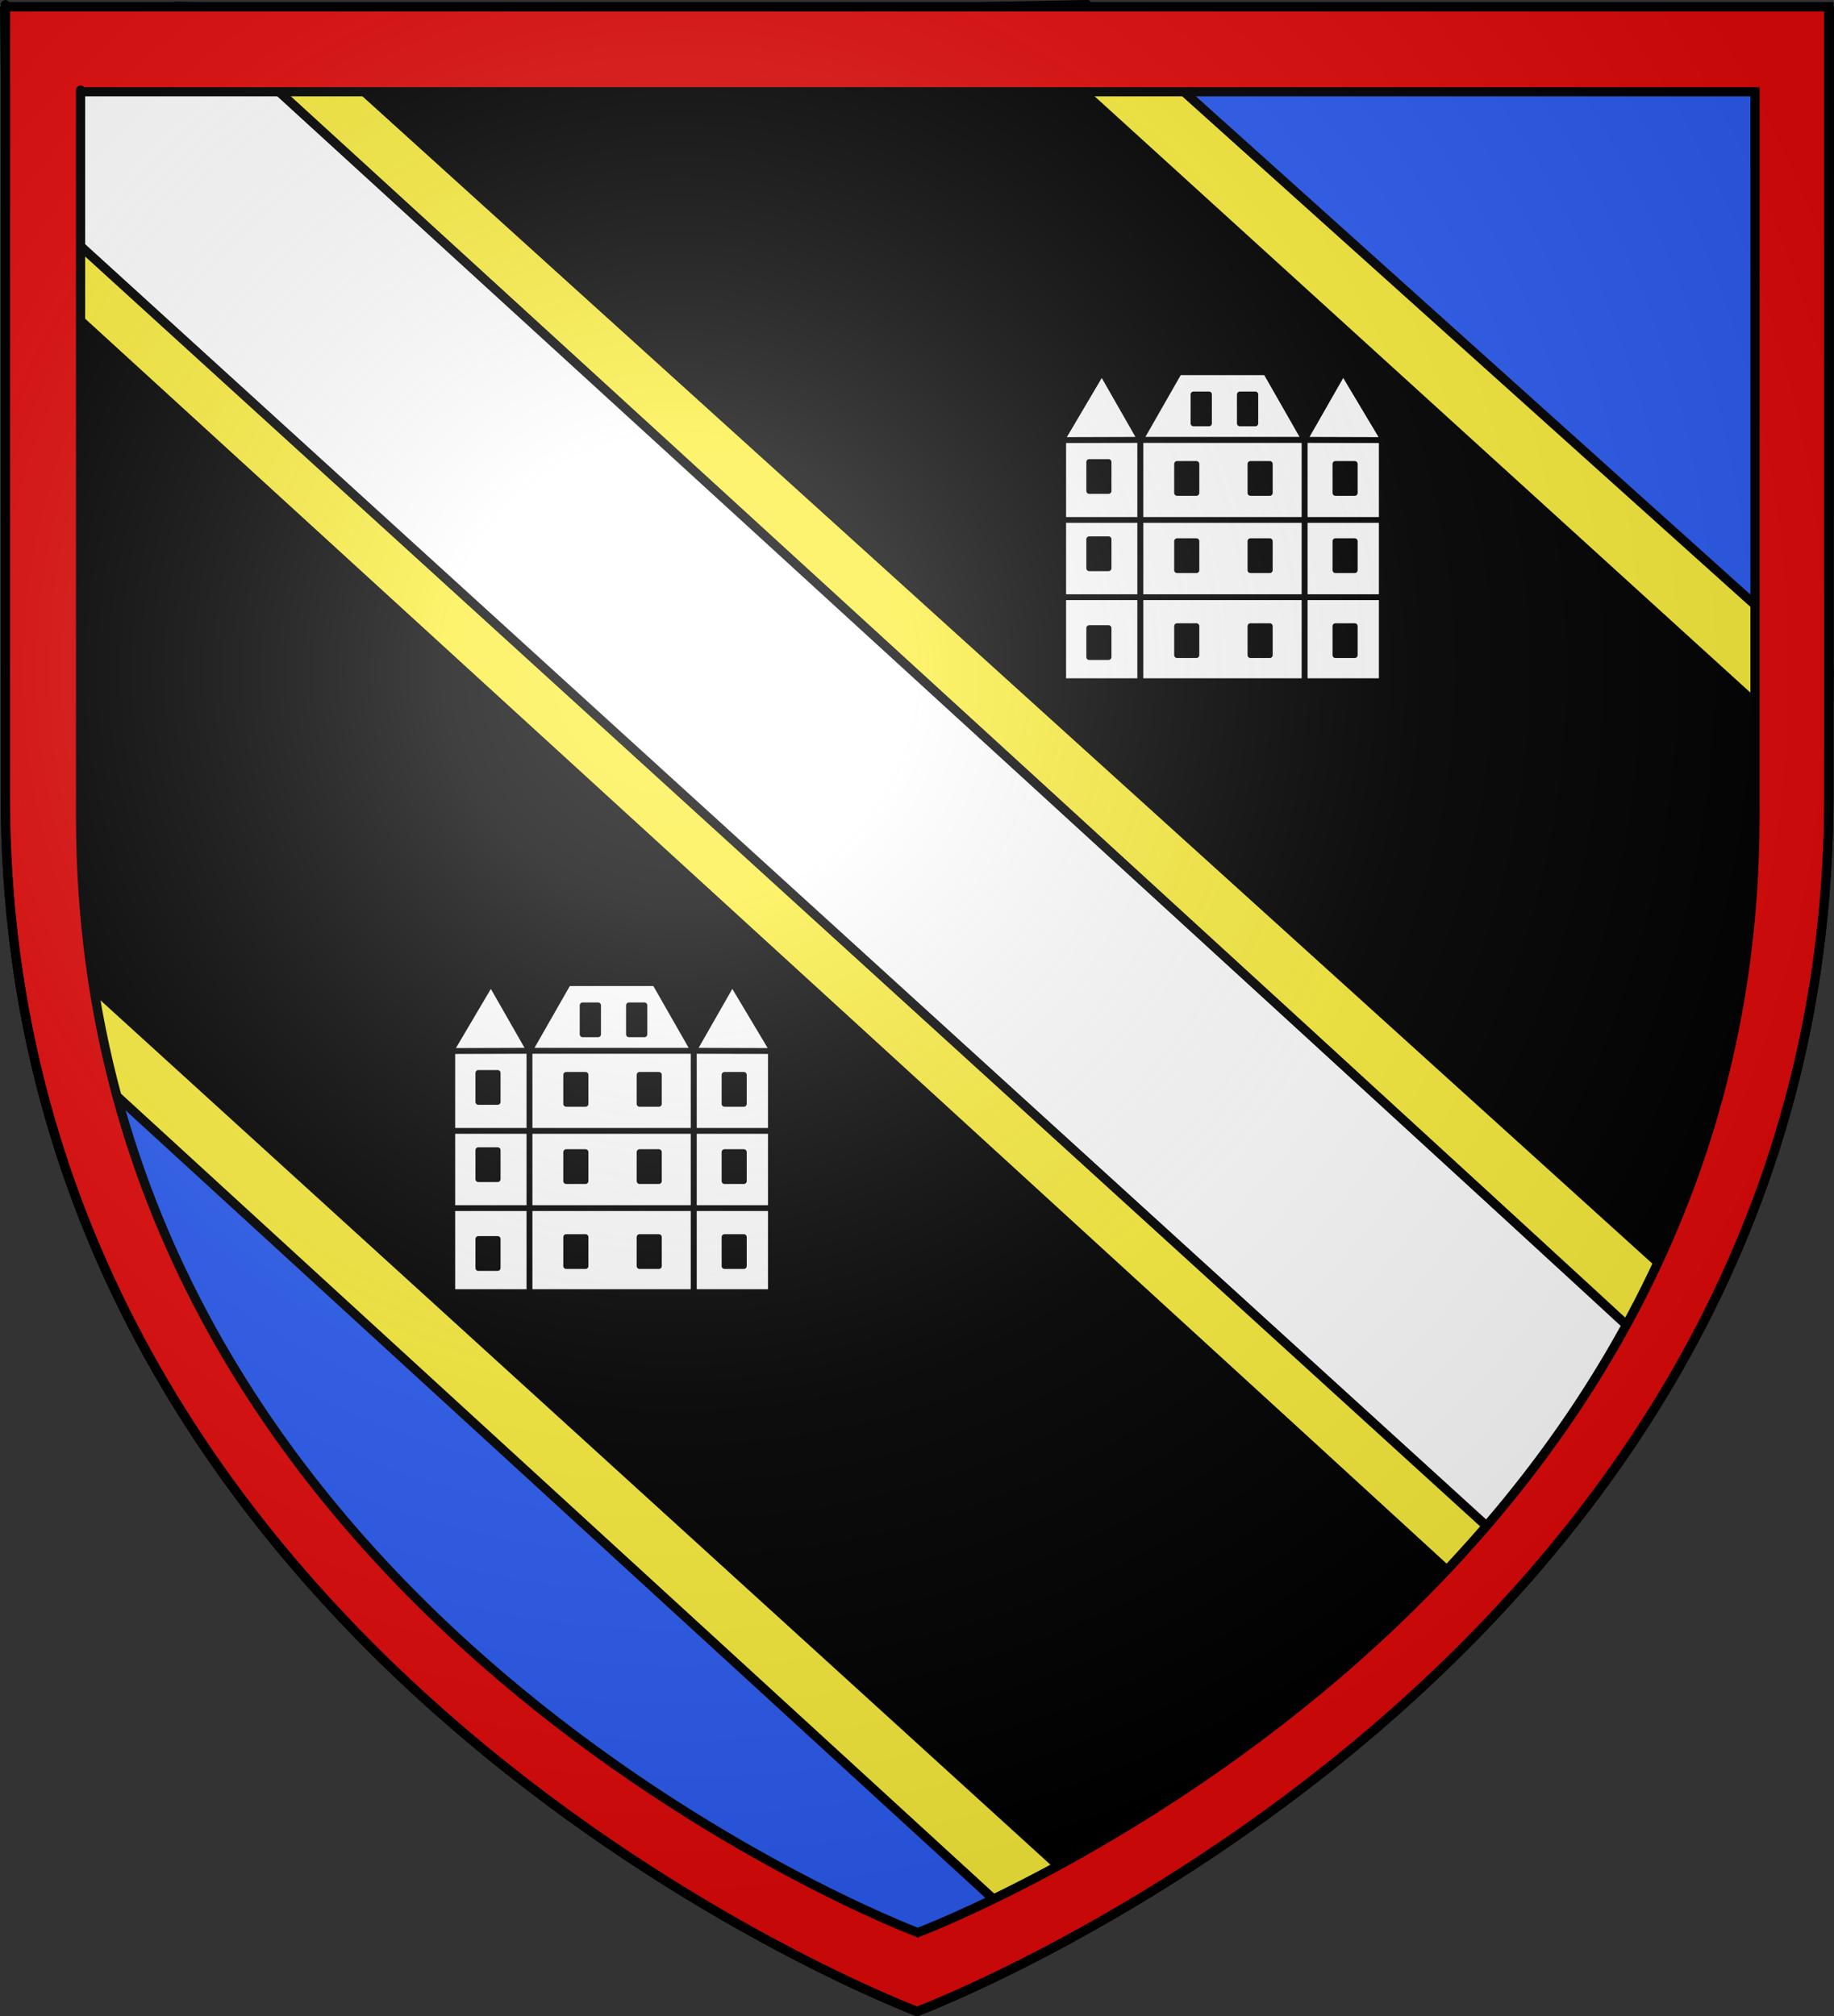 <?xml version="1.0" encoding="UTF-8" standalone="no"?>
<svg
   xmlns:dc="http://purl.org/dc/elements/1.1/"
   xmlns:cc="http://creativecommons.org/ns#"
   xmlns:rdf="http://www.w3.org/1999/02/22-rdf-syntax-ns#"
   xmlns:svg="http://www.w3.org/2000/svg"
   xmlns="http://www.w3.org/2000/svg"
   xmlns:xlink="http://www.w3.org/1999/xlink"
   xmlns:sodipodi="http://sodipodi.sourceforge.net/DTD/sodipodi-0.dtd"
   xmlns:inkscape="http://www.inkscape.org/namespaces/inkscape"
   height="660.007"
   width="600.427"
   version="1.0"
   id="svg2"
   sodipodi:version="0.32"
   inkscape:version="0.46"
   sodipodi:docname="Blason_ville_fr_Couloutre.svg"
   sodipodi:docbase="F:\__EN_COURS"
   inkscape:export-filename="/Users/fabriceantoine/Desktop/blason/Fait/Blason_Mattaincourt.png"
   inkscape:export-xdpi="90"
   inkscape:export-ydpi="90"
   inkscape:output_extension="org.inkscape.output.svg.inkscape">
  <rect width="100%" height="100%" fill="#333333" stroke="none"/>
  <sodipodi:namedview
     inkscape:window-height="715"
     inkscape:window-width="1024"
     inkscape:pageshadow="2"
     inkscape:pageopacity="0.0"
     guidetolerance="10.0"
     gridtolerance="10.0"
     objecttolerance="10.0"
     borderopacity="1.0"
     bordercolor="#666666"
     pagecolor="#ffffff"
     id="base"
     showgrid="false"
     height="660px"
     inkscape:zoom="0.43229938"
     inkscape:cx="312.86571"
     inkscape:cy="474.59534"
     inkscape:window-x="-4"
     inkscape:window-y="-4"
     inkscape:current-layer="layer4"
     showborder="false" />
  <desc
     id="desc4">Flag of Canton of Valais (Wallis)</desc>
  <defs
     id="defs6">
    <inkscape:perspective
       sodipodi:type="inkscape:persp3d"
       inkscape:vp_x="0 : 330 : 1"
       inkscape:vp_y="0 : 1000 : 0"
       inkscape:vp_z="600 : 330 : 1"
       inkscape:persp3d-origin="300 : 220 : 1"
       id="perspective52" />
    <linearGradient
       id="linearGradient2893">
      <stop
         style="stop-color:white;stop-opacity:0.314;"
         offset="0"
         id="stop2895" />
      <stop
         id="stop2897"
         offset="0.19"
         style="stop-color:white;stop-opacity:0.251;" />
      <stop
         style="stop-color:#6b6b6b;stop-opacity:0.125;"
         offset="0.6"
         id="stop2901" />
      <stop
         style="stop-color:black;stop-opacity:0.125;"
         offset="1"
         id="stop2899" />
    </linearGradient>
    <linearGradient
       id="linearGradient2885">
      <stop
         id="stop2887"
         offset="0"
         style="stop-color:white;stop-opacity:1;" />
      <stop
         style="stop-color:white;stop-opacity:1;"
         offset="0.229"
         id="stop2891" />
      <stop
         id="stop2889"
         offset="1"
         style="stop-color:black;stop-opacity:1;" />
    </linearGradient>
    <linearGradient
       id="linearGradient2955">
      <stop
         id="stop2867"
         offset="0"
         style="stop-color:#fd0000;stop-opacity:1;" />
      <stop
         style="stop-color:#e77275;stop-opacity:0.659;"
         offset="0.5"
         id="stop2873" />
      <stop
         style="stop-color:black;stop-opacity:0.323;"
         offset="1"
         id="stop2959" />
    </linearGradient>
    <radialGradient
       inkscape:collect="always"
       xlink:href="#linearGradient2955"
       id="radialGradient2961"
       cx="225.524"
       cy="218.901"
       fx="225.524"
       fy="218.901"
       r="300"
       gradientTransform="matrix(-4.167939e-4,2.183,-1.884,-3.599562e-4,615.597,-289.121)"
       gradientUnits="userSpaceOnUse" />
    <polygon
       id="star"
       transform="scale(53,53)"
       points="0,-1 0.588,0.809 -0.951,-0.309 0.951,-0.309 -0.588,0.809 0,-1 " />
    <clipPath
       id="clip">
      <path
         d="M 0,-200 L 0,600 L 300,600 L 300,-200 L 0,-200 z"
         id="path10" />
    </clipPath>
    <radialGradient
       inkscape:collect="always"
       xlink:href="#linearGradient2955"
       id="radialGradient1911"
       gradientUnits="userSpaceOnUse"
       gradientTransform="matrix(-4.167939e-4,2.183,-1.884,-3.599562e-4,615.597,-289.121)"
       cx="225.524"
       cy="218.901"
       fx="225.524"
       fy="218.901"
       r="300" />
    <radialGradient
       inkscape:collect="always"
       xlink:href="#linearGradient2955"
       id="radialGradient2865"
       gradientUnits="userSpaceOnUse"
       gradientTransform="matrix(0,1.749,-1.593,-1.049767e-7,551.788,-191.29)"
       cx="225.524"
       cy="218.901"
       fx="225.524"
       fy="218.901"
       r="300" />
    <radialGradient
       inkscape:collect="always"
       xlink:href="#linearGradient2955"
       id="radialGradient2871"
       gradientUnits="userSpaceOnUse"
       gradientTransform="matrix(0,1.386,-1.323,-5.741131e-8,-158.082,-109.541)"
       cx="225.524"
       cy="218.901"
       fx="225.524"
       fy="218.901"
       r="300" />
    <radialGradient
       inkscape:collect="always"
       xlink:href="#linearGradient2893"
       id="radialGradient3163"
       gradientUnits="userSpaceOnUse"
       gradientTransform="matrix(1.353,0,0,1.349,-77.629,-85.747)"
       cx="221.445"
       cy="226.331"
       fx="221.445"
       fy="226.331"
       r="300" />
    <marker
       inkscape:r_cy="true"
       inkscape:r_cx="true"
       style="overflow:visible"
       id="Arrow1Lstart"
       refX="0"
       refY="0"
       orient="auto"
       inkscape:stockid="Arrow1Lstart">
      <path
         inkscape:r_cy="true"
         inkscape:r_cx="true"
         transform="scale(0.8,0.8)"
         style="fill-rule:evenodd;stroke:#000000;stroke-width:1pt;marker-start:none"
         d="M 0,0 L 5,-5 L -12.5,0 L 5,5 L 0,0 z"
         id="path12217" />
    </marker>
    <marker
       inkscape:r_cy="true"
       inkscape:r_cx="true"
       style="overflow:visible"
       id="Arrow2Send"
       refX="0"
       refY="0"
       orient="auto"
       inkscape:stockid="Arrow2Send">
      <path
         inkscape:r_cy="true"
         inkscape:r_cx="true"
         transform="matrix(-0.3,0,0,-0.3,1.5,0)"
         d="M 8.719,4.034 L -2.207,0.016 L 8.719,-4.002 C 6.973,-1.63 6.983,1.616 8.719,4.034 z"
         style="font-size:12px;fill-rule:evenodd;stroke-width:0.625;stroke-linejoin:round"
         id="path12184" />
    </marker>
    <marker
       inkscape:r_cy="true"
       inkscape:r_cx="true"
       style="overflow:visible"
       id="Dot_l"
       refX="0"
       refY="0"
       orient="auto"
       inkscape:stockid="Dot_l">
      <path
         inkscape:r_cy="true"
         inkscape:r_cx="true"
         transform="matrix(0.8,0,0,0.8,5.7,0.8)"
         style="fill-rule:evenodd;stroke:#000000;stroke-width:1pt;marker-start:none;marker-end:none"
         d="M -2.5,-1 C -2.5,1.76 -4.74,4 -7.5,4 C -10.26,4 -12.5,1.76 -12.5,-1 C -12.5,-3.76 -10.26,-6 -7.5,-6 C -4.74,-6 -2.5,-3.76 -2.5,-1 z"
         id="path12152" />
    </marker>
    <inkscape:perspective
       id="perspective60"
       inkscape:persp3d-origin="72.5 : 76.666667 : 1"
       inkscape:vp_z="145 : 115 : 1"
       inkscape:vp_y="0 : 1000 : 0"
       inkscape:vp_x="0 : 115 : 1"
       sodipodi:type="inkscape:persp3d" />
  </defs>
  <g
     inkscape:groupmode="layer"
     id="layer3"
     inkscape:label="Fond écu"
     style="display:inline"
     sodipodi:insensitive="true"
     transform="translate(0.239,6.4222e-3)">
    <path
       id="path2855"
       style="fill:#000000;fill-opacity:1;fill-rule:evenodd;stroke:none;stroke-width:1px;stroke-linecap:butt;stroke-linejoin:miter;stroke-opacity:1"
       d="M 300,658.5 C 300,658.5 598.5,546.18 598.5,260.728 C 598.5,-24.723 598.5,2.176 598.5,2.176 L 1.5,2.176 L 1.5,260.728 C 1.5,546.18 300,658.5 300,658.5 z"
       sodipodi:nodetypes="cccccc" />
    <path
       style="opacity:1;fill:#2b5df2;fill-opacity:1;fill-rule:evenodd;stroke:#000000;stroke-width:3;stroke-linecap:butt;stroke-linejoin:miter;stroke-miterlimit:4;stroke-dasharray:none;stroke-opacity:1;display:inline"
       d="M 348.421,635.532 C 319.45,651.181 300,658.5 300,658.5 C 300,658.5 45.392,562.696 6.466,323.182 L 348.421,635.532 z"
       id="path2448" />
    <path
       style="opacity:1;fill:#2b5df2;fill-opacity:1;fill-rule:evenodd;stroke:#000000;stroke-width:3;stroke-linecap:round;stroke-linejoin:round;marker:none;marker-start:none;marker-mid:none;marker-end:none;stroke-miterlimit:4;stroke-dasharray:none;stroke-dashoffset:0;stroke-opacity:1;visibility:visible;display:inline;overflow:visible;enable-background:accumulate"
       d="M 347.849,2.18 L 598.544,229.309 L 598.688,2.614 L 347.849,2.18 z"
       id="path2461" />
    <g
       style="display:inline"
       id="g2876">
      <path
         sodipodi:nodetypes="cccccc"
         id="rect1958"
         d="M 70.682,1.946 L 552.441,444.476 C 539.232,464.662 525.04,488.249 496.934,521.693 L 0.637,65.877 L 0.011,2.442 L 70.682,1.946 z"
         style="fill:#ffffff;fill-opacity:1;fill-rule:nonzero;stroke:#000000;stroke-width:0.5;stroke-miterlimit:4;stroke-dasharray:none;stroke-opacity:1" />
      <path
         style="fill:#fcef3c;fill-opacity:1;fill-rule:nonzero;stroke:#000000;stroke-width:3;stroke-miterlimit:4;stroke-dasharray:none;stroke-opacity:1"
         d="M 363.596,626.563 C 354.347,632.07 356.391,631.154 343.024,638.209 L 8.389,331.703 C 6.143,320.931 4.654,309.838 3.672,299.066 L 363.596,626.563 z"
         id="path2438"
         sodipodi:nodetypes="ccccc" />
      <path
         sodipodi:nodetypes="ccccc"
         id="path2851"
         d="M 355.611,1.494 L 598.528,219.755 C 598.226,244.299 598.163,227.481 598.114,251.771 L 323.562,2.12 L 355.611,1.494 z"
         style="fill:#fcef3c;fill-opacity:1;fill-rule:nonzero;stroke:#000000;stroke-width:3;stroke-miterlimit:4;stroke-dasharray:none;stroke-opacity:1" />
    </g>
    <g
       style="display:inline"
       id="g2868"
       transform="translate(1.182,0.364)">
      <path
         id="path2860"
         d="M 59.391,1.752 C 542.334,442.985 547.005,448.167 547.005,448.167 L 557.494,427.541 L 87.572,2.294 L 59.391,1.752 z"
         style="fill:#fcef3c;fill-rule:evenodd;stroke:#000000;stroke-width:3;stroke-linecap:butt;stroke-linejoin:miter;stroke-miterlimit:4;stroke-dasharray:none;stroke-opacity:1"
         sodipodi:nodetypes="ccccc" />
      <path
         id="path2862"
         d="M 0.646,68.118 C 494.967,519.911 494.967,519.911 494.967,519.911 L 494.967,519.911"
         style="fill:none;fill-rule:evenodd;stroke:#000000;stroke-width:3;stroke-linecap:butt;stroke-linejoin:miter;stroke-miterlimit:4;stroke-dasharray:none;stroke-opacity:1" />
      <path
         sodipodi:nodetypes="ccccc"
         style="fill:#fcef3c;fill-rule:evenodd;stroke:#000000;stroke-width:3;stroke-linecap:butt;stroke-linejoin:miter;stroke-miterlimit:4;stroke-dasharray:none;stroke-opacity:1"
         d="M 0.427,82.209 C 483.37,523.443 487.677,527.806 487.677,527.806 L 500.761,513.327 L 0.416,57.884 L 0.427,82.209 z"
         id="path2440" />
    </g>
  </g>
  <g
     inkscape:groupmode="layer"
     id="layer4"
     inkscape:label="Meubles"
     style="display:inline"
     transform="translate(0.239,6.4222e-3)"
     sodipodi:insensitive="true">
    <g
       id="g2955"
       transform="matrix(0.93,0,0,0.93,356.57,303.986)">
      <g
         transform="translate(-931.068,-318.576)"
         id="g2930">
        <g
           id="g2906">
          <path
             sodipodi:nodetypes="ccccc"
             id="path3250"
             d="M 706.618,446.549 L 733.808,446.549 L 733.808,361.58 L 706.618,361.58 L 706.618,446.549 z"
             style="fill:#ffffff;fill-opacity:1;fill-rule:evenodd;stroke:#000000;stroke-width:2.039;stroke-linecap:butt;stroke-linejoin:miter;marker:none;marker-start:none;marker-mid:none;marker-end:none;stroke-miterlimit:4;stroke-dasharray:none;stroke-dashoffset:0;stroke-opacity:1;visibility:visible;display:inline;overflow:visible;enable-background:accumulate" />
          <path
             sodipodi:nodetypes="cccc"
             id="path3256"
             d="M 706.11,361.665 L 720.213,337.789 L 733.808,361.58 L 706.11,361.665 z"
             style="fill:#ffffff;fill-opacity:1;fill-rule:evenodd;stroke:#000000;stroke-width:2.039;stroke-linecap:round;stroke-linejoin:round;marker:none;marker-start:none;marker-mid:none;marker-end:none;stroke-miterlimit:4;stroke-dasharray:none;stroke-dashoffset:0;stroke-opacity:1;visibility:visible;display:inline;overflow:visible;enable-background:accumulate" />
          <path
             id="path3276"
             d="M 715.794,369.397 L 722.592,369.397 L 722.592,379.593 L 715.794,379.593 L 715.794,369.397 z"
             style="fill:#000000;fill-opacity:1;fill-rule:evenodd;stroke:#000000;stroke-width:2.039;stroke-linecap:round;stroke-linejoin:round;marker:none;marker-start:none;marker-mid:none;marker-end:none;stroke-miterlimit:4;stroke-dasharray:none;stroke-dashoffset:0;stroke-opacity:1;visibility:visible;display:inline;overflow:visible;enable-background:accumulate" />
          <path
             id="path3280"
             d="M 715.794,427.856 L 722.592,427.856 L 722.592,438.052 L 715.794,438.052 L 715.794,427.856 z"
             style="fill:#000000;fill-opacity:1;fill-rule:evenodd;stroke:#000000;stroke-width:2.039;stroke-linecap:round;stroke-linejoin:round;marker:none;marker-start:none;marker-mid:none;marker-end:none;stroke-miterlimit:4;stroke-dasharray:none;stroke-dashoffset:0;stroke-opacity:1;visibility:visible;display:inline;overflow:visible;enable-background:accumulate" />
          <path
             sodipodi:nodetypes="ccccc"
             style="fill:#ffffff;fill-opacity:1;fill-rule:evenodd;stroke:#000000;stroke-width:2.039;stroke-linecap:butt;stroke-linejoin:miter;marker:none;marker-start:none;marker-mid:none;marker-end:none;stroke-miterlimit:4;stroke-dasharray:none;stroke-dashoffset:0;stroke-opacity:1;visibility:visible;display:inline;overflow:visible;enable-background:accumulate"
             d="M 791.586,446.549 L 818.776,446.549 L 818.776,361.58 L 791.586,361.58 L 791.586,446.549 z"
             id="path3254" />
          <path
             sodipodi:nodetypes="cccc"
             id="path3258"
             d="M 791.586,361.58 L 805.181,337.789 L 819.453,361.665 L 791.586,361.58 z"
             style="fill:#ffffff;fill-opacity:1;fill-rule:evenodd;stroke:#000000;stroke-width:2.039;stroke-linecap:round;stroke-linejoin:round;marker:none;marker-start:none;marker-mid:none;marker-end:none;stroke-miterlimit:4;stroke-dasharray:none;stroke-dashoffset:0;stroke-opacity:1;visibility:visible;display:inline;overflow:visible;enable-background:accumulate" />
          <path
             style="fill:#000000;fill-opacity:1;fill-rule:evenodd;stroke:#000000;stroke-width:2.039;stroke-linecap:round;stroke-linejoin:round;marker:none;marker-start:none;marker-mid:none;marker-end:none;stroke-miterlimit:4;stroke-dasharray:none;stroke-dashoffset:0;stroke-opacity:1;visibility:visible;display:inline;overflow:visible;enable-background:accumulate"
             d="M 802.458,427.176 L 809.255,427.176 L 809.255,437.372 L 802.458,437.372 L 802.458,427.176 z"
             id="path3282" />
          <path
             style="fill:#000000;fill-opacity:1;fill-rule:evenodd;stroke:#000000;stroke-width:2.039;stroke-linecap:round;stroke-linejoin:round;marker:none;marker-start:none;marker-mid:none;marker-end:none;stroke-miterlimit:4;stroke-dasharray:none;stroke-dashoffset:0;stroke-opacity:1;visibility:visible;display:inline;overflow:visible;enable-background:accumulate"
             d="M 802.458,370.077 L 809.255,370.077 L 809.255,380.273 L 802.458,380.273 L 802.458,370.077 z"
             id="path3286" />
          <path
             sodipodi:nodetypes="ccccc"
             id="path3252"
             d="M 733.808,361.58 L 791.586,361.58 L 791.586,446.549 L 733.808,446.549 L 733.808,361.58 z"
             style="fill:#ffffff;fill-opacity:1;fill-rule:evenodd;stroke:#000000;stroke-width:2.039;stroke-linecap:butt;stroke-linejoin:miter;marker:none;marker-start:none;marker-mid:none;marker-end:none;stroke-miterlimit:4;stroke-dasharray:none;stroke-dashoffset:0;stroke-opacity:1;visibility:visible;display:inline;overflow:visible;enable-background:accumulate" />
          <path
             id="path3260"
             d="M 733.808,361.58 L 791.586,361.58 L 777.991,337.789 L 747.403,337.789 L 733.808,361.58 z"
             style="fill:#ffffff;fill-opacity:1;fill-rule:evenodd;stroke:#000000;stroke-width:2.039;stroke-linecap:round;stroke-linejoin:round;marker:none;marker-start:none;marker-mid:none;marker-end:none;stroke-miterlimit:4;stroke-dasharray:none;stroke-dashoffset:0;stroke-opacity:1;visibility:visible;display:inline;overflow:visible;enable-background:accumulate" />
          <path
             sodipodi:nodetypes="ccccc"
             id="path3266"
             d="M 752.501,345.606 L 757.939,345.606 L 757.939,355.802 L 752.501,355.802 L 752.501,345.606 z"
             style="fill:#000000;fill-opacity:1;fill-rule:evenodd;stroke:#000000;stroke-width:2.039;stroke-linecap:round;stroke-linejoin:round;marker:none;marker-start:none;marker-mid:none;marker-end:none;stroke-miterlimit:4;stroke-dasharray:none;stroke-dashoffset:0;stroke-opacity:1;visibility:visible;display:inline;overflow:visible;enable-background:accumulate" />
          <path
             sodipodi:nodetypes="ccccc"
             id="path3268"
             d="M 774.253,345.606 L 774.253,355.802 L 768.815,355.802 L 768.815,345.606 L 774.253,345.606 z"
             style="fill:#000000;fill-opacity:1;fill-rule:evenodd;stroke:#000000;stroke-width:2.039;stroke-linecap:round;stroke-linejoin:round;marker:none;marker-start:none;marker-mid:none;marker-end:none;stroke-miterlimit:4;stroke-dasharray:none;stroke-dashoffset:0;stroke-opacity:1;visibility:visible;display:inline;overflow:visible;enable-background:accumulate" />
          <path
             id="path3288"
             d="M 746.719,370.077 L 753.516,370.077 L 753.516,380.273 L 746.719,380.273 L 746.719,370.077 z"
             style="fill:#000000;fill-opacity:1;fill-rule:evenodd;stroke:#000000;stroke-width:2.039;stroke-linecap:round;stroke-linejoin:round;marker:none;marker-start:none;marker-mid:none;marker-end:none;stroke-miterlimit:4;stroke-dasharray:none;stroke-dashoffset:0;stroke-opacity:1;visibility:visible;display:inline;overflow:visible;enable-background:accumulate" />
          <path
             style="fill:#000000;fill-opacity:1;fill-rule:evenodd;stroke:#000000;stroke-width:2.039;stroke-linecap:round;stroke-linejoin:round;marker:none;marker-start:none;marker-mid:none;marker-end:none;stroke-miterlimit:4;stroke-dasharray:none;stroke-dashoffset:0;stroke-opacity:1;visibility:visible;display:inline;overflow:visible;enable-background:accumulate"
             d="M 772.549,370.077 L 779.346,370.077 L 779.346,380.273 L 772.549,380.273 L 772.549,370.077 z"
             id="path3290" />
          <path
             id="path3302"
             d="M 746.719,427.176 L 753.516,427.176 L 753.516,437.372 L 746.719,437.372 L 746.719,427.176 z"
             style="fill:#000000;fill-opacity:1;fill-rule:evenodd;stroke:#000000;stroke-width:2.039;stroke-linecap:round;stroke-linejoin:round;marker:none;marker-start:none;marker-mid:none;marker-end:none;stroke-miterlimit:4;stroke-dasharray:none;stroke-dashoffset:0;stroke-opacity:1;visibility:visible;display:inline;overflow:visible;enable-background:accumulate" />
          <path
             style="fill:#000000;fill-opacity:1;fill-rule:evenodd;stroke:#000000;stroke-width:2.039;stroke-linecap:round;stroke-linejoin:round;marker:none;marker-start:none;marker-mid:none;marker-end:none;stroke-miterlimit:4;stroke-dasharray:none;stroke-dashoffset:0;stroke-opacity:1;visibility:visible;display:inline;overflow:visible;enable-background:accumulate"
             d="M 772.549,427.176 L 779.346,427.176 L 779.346,437.372 L 772.549,437.372 L 772.549,427.176 z"
             id="path3304" />
          <path
             id="path3272"
             d="M 706.958,389.79 L 819.116,389.79"
             style="fill:none;fill-opacity:1;fill-rule:evenodd;stroke:#000000;stroke-width:2.039;stroke-linecap:round;stroke-linejoin:round;marker:none;marker-start:none;marker-mid:none;marker-end:none;stroke-miterlimit:4;stroke-dasharray:none;stroke-dashoffset:0;stroke-opacity:1;visibility:visible;display:inline;overflow:visible;enable-background:accumulate" />
          <path
             id="path3274"
             d="M 706.958,416.98 L 819.116,416.98"
             style="fill:none;fill-opacity:1;fill-rule:evenodd;stroke:#000000;stroke-width:2.039;stroke-linecap:round;stroke-linejoin:round;marker:none;marker-start:none;marker-mid:none;marker-end:none;stroke-miterlimit:4;stroke-dasharray:none;stroke-dashoffset:0;stroke-opacity:1;visibility:visible;display:inline;overflow:visible;enable-background:accumulate" />
          <path
             style="fill:#000000;fill-opacity:1;fill-rule:evenodd;stroke:#000000;stroke-width:2.039;stroke-linecap:round;stroke-linejoin:round;marker:none;marker-start:none;marker-mid:none;marker-end:none;stroke-miterlimit:4;stroke-dasharray:none;stroke-dashoffset:0;stroke-opacity:1;visibility:visible;display:inline;overflow:visible;enable-background:accumulate"
             d="M 715.794,396.587 L 722.592,396.587 L 722.592,406.783 L 715.794,406.783 L 715.794,396.587 z"
             id="path3278" />
          <path
             id="path3284"
             d="M 802.458,397.267 L 809.255,397.267 L 809.255,407.463 L 802.458,407.463 L 802.458,397.267 z"
             style="fill:#000000;fill-opacity:1;fill-rule:evenodd;stroke:#000000;stroke-width:2.039;stroke-linecap:round;stroke-linejoin:round;marker:none;marker-start:none;marker-mid:none;marker-end:none;stroke-miterlimit:4;stroke-dasharray:none;stroke-dashoffset:0;stroke-opacity:1;visibility:visible;display:inline;overflow:visible;enable-background:accumulate" />
          <path
             style="fill:#000000;fill-opacity:1;fill-rule:evenodd;stroke:#000000;stroke-width:2.039;stroke-linecap:round;stroke-linejoin:round;marker:none;marker-start:none;marker-mid:none;marker-end:none;stroke-miterlimit:4;stroke-dasharray:none;stroke-dashoffset:0;stroke-opacity:1;visibility:visible;display:inline;overflow:visible;enable-background:accumulate"
             d="M 746.719,397.267 L 753.516,397.267 L 753.516,407.463 L 746.719,407.463 L 746.719,397.267 z"
             id="path3298" />
          <path
             id="path3300"
             d="M 772.549,397.267 L 779.346,397.267 L 779.346,407.463 L 772.549,407.463 L 772.549,397.267 z"
             style="fill:#000000;fill-opacity:1;fill-rule:evenodd;stroke:#000000;stroke-width:2.039;stroke-linecap:round;stroke-linejoin:round;marker:none;marker-start:none;marker-mid:none;marker-end:none;stroke-miterlimit:4;stroke-dasharray:none;stroke-dashoffset:0;stroke-opacity:1;visibility:visible;display:inline;overflow:visible;enable-background:accumulate" />
        </g>
      </g>
    </g>
    <g
       transform="matrix(0.93,0,0,0.93,556.57,103.986)"
       id="g2981">
      <g
         id="g2983"
         transform="translate(-931.068,-318.576)">
        <g
           id="g2985">
          <path
             style="fill:#ffffff;fill-opacity:1;fill-rule:evenodd;stroke:#000000;stroke-width:2.039;stroke-linecap:butt;stroke-linejoin:miter;marker:none;marker-start:none;marker-mid:none;marker-end:none;stroke-miterlimit:4;stroke-dasharray:none;stroke-dashoffset:0;stroke-opacity:1;visibility:visible;display:inline;overflow:visible;enable-background:accumulate"
             d="M 706.618,446.549 L 733.808,446.549 L 733.808,361.58 L 706.618,361.58 L 706.618,446.549 z"
             id="path2987"
             sodipodi:nodetypes="ccccc" />
          <path
             style="fill:#ffffff;fill-opacity:1;fill-rule:evenodd;stroke:#000000;stroke-width:2.039;stroke-linecap:round;stroke-linejoin:round;marker:none;marker-start:none;marker-mid:none;marker-end:none;stroke-miterlimit:4;stroke-dasharray:none;stroke-dashoffset:0;stroke-opacity:1;visibility:visible;display:inline;overflow:visible;enable-background:accumulate"
             d="M 706.11,361.665 L 720.213,337.789 L 733.808,361.58 L 706.11,361.665 z"
             id="path2989"
             sodipodi:nodetypes="cccc" />
          <path
             style="fill:#000000;fill-opacity:1;fill-rule:evenodd;stroke:#000000;stroke-width:2.039;stroke-linecap:round;stroke-linejoin:round;marker:none;marker-start:none;marker-mid:none;marker-end:none;stroke-miterlimit:4;stroke-dasharray:none;stroke-dashoffset:0;stroke-opacity:1;visibility:visible;display:inline;overflow:visible;enable-background:accumulate"
             d="M 715.794,369.397 L 722.592,369.397 L 722.592,379.593 L 715.794,379.593 L 715.794,369.397 z"
             id="path2991" />
          <path
             style="fill:#000000;fill-opacity:1;fill-rule:evenodd;stroke:#000000;stroke-width:2.039;stroke-linecap:round;stroke-linejoin:round;marker:none;marker-start:none;marker-mid:none;marker-end:none;stroke-miterlimit:4;stroke-dasharray:none;stroke-dashoffset:0;stroke-opacity:1;visibility:visible;display:inline;overflow:visible;enable-background:accumulate"
             d="M 715.794,427.856 L 722.592,427.856 L 722.592,438.052 L 715.794,438.052 L 715.794,427.856 z"
             id="path2993" />
          <path
             id="path2995"
             d="M 791.586,446.549 L 818.776,446.549 L 818.776,361.58 L 791.586,361.58 L 791.586,446.549 z"
             style="fill:#ffffff;fill-opacity:1;fill-rule:evenodd;stroke:#000000;stroke-width:2.039;stroke-linecap:butt;stroke-linejoin:miter;marker:none;marker-start:none;marker-mid:none;marker-end:none;stroke-miterlimit:4;stroke-dasharray:none;stroke-dashoffset:0;stroke-opacity:1;visibility:visible;display:inline;overflow:visible;enable-background:accumulate"
             sodipodi:nodetypes="ccccc" />
          <path
             style="fill:#ffffff;fill-opacity:1;fill-rule:evenodd;stroke:#000000;stroke-width:2.039;stroke-linecap:round;stroke-linejoin:round;marker:none;marker-start:none;marker-mid:none;marker-end:none;stroke-miterlimit:4;stroke-dasharray:none;stroke-dashoffset:0;stroke-opacity:1;visibility:visible;display:inline;overflow:visible;enable-background:accumulate"
             d="M 791.586,361.58 L 805.181,337.789 L 819.453,361.665 L 791.586,361.58 z"
             id="path2997"
             sodipodi:nodetypes="cccc" />
          <path
             id="path2999"
             d="M 802.458,427.176 L 809.255,427.176 L 809.255,437.372 L 802.458,437.372 L 802.458,427.176 z"
             style="fill:#000000;fill-opacity:1;fill-rule:evenodd;stroke:#000000;stroke-width:2.039;stroke-linecap:round;stroke-linejoin:round;marker:none;marker-start:none;marker-mid:none;marker-end:none;stroke-miterlimit:4;stroke-dasharray:none;stroke-dashoffset:0;stroke-opacity:1;visibility:visible;display:inline;overflow:visible;enable-background:accumulate" />
          <path
             id="path3001"
             d="M 802.458,370.077 L 809.255,370.077 L 809.255,380.273 L 802.458,380.273 L 802.458,370.077 z"
             style="fill:#000000;fill-opacity:1;fill-rule:evenodd;stroke:#000000;stroke-width:2.039;stroke-linecap:round;stroke-linejoin:round;marker:none;marker-start:none;marker-mid:none;marker-end:none;stroke-miterlimit:4;stroke-dasharray:none;stroke-dashoffset:0;stroke-opacity:1;visibility:visible;display:inline;overflow:visible;enable-background:accumulate" />
          <path
             style="fill:#ffffff;fill-opacity:1;fill-rule:evenodd;stroke:#000000;stroke-width:2.039;stroke-linecap:butt;stroke-linejoin:miter;marker:none;marker-start:none;marker-mid:none;marker-end:none;stroke-miterlimit:4;stroke-dasharray:none;stroke-dashoffset:0;stroke-opacity:1;visibility:visible;display:inline;overflow:visible;enable-background:accumulate"
             d="M 733.808,361.58 L 791.586,361.58 L 791.586,446.549 L 733.808,446.549 L 733.808,361.58 z"
             id="path3003"
             sodipodi:nodetypes="ccccc" />
          <path
             style="fill:#ffffff;fill-opacity:1;fill-rule:evenodd;stroke:#000000;stroke-width:2.039;stroke-linecap:round;stroke-linejoin:round;marker:none;marker-start:none;marker-mid:none;marker-end:none;stroke-miterlimit:4;stroke-dasharray:none;stroke-dashoffset:0;stroke-opacity:1;visibility:visible;display:inline;overflow:visible;enable-background:accumulate"
             d="M 733.808,361.58 L 791.586,361.58 L 777.991,337.789 L 747.403,337.789 L 733.808,361.58 z"
             id="path3005" />
          <path
             style="fill:#000000;fill-opacity:1;fill-rule:evenodd;stroke:#000000;stroke-width:2.039;stroke-linecap:round;stroke-linejoin:round;marker:none;marker-start:none;marker-mid:none;marker-end:none;stroke-miterlimit:4;stroke-dasharray:none;stroke-dashoffset:0;stroke-opacity:1;visibility:visible;display:inline;overflow:visible;enable-background:accumulate"
             d="M 752.501,345.606 L 757.939,345.606 L 757.939,355.802 L 752.501,355.802 L 752.501,345.606 z"
             id="path3007"
             sodipodi:nodetypes="ccccc" />
          <path
             style="fill:#000000;fill-opacity:1;fill-rule:evenodd;stroke:#000000;stroke-width:2.039;stroke-linecap:round;stroke-linejoin:round;marker:none;marker-start:none;marker-mid:none;marker-end:none;stroke-miterlimit:4;stroke-dasharray:none;stroke-dashoffset:0;stroke-opacity:1;visibility:visible;display:inline;overflow:visible;enable-background:accumulate"
             d="M 774.253,345.606 L 774.253,355.802 L 768.815,355.802 L 768.815,345.606 L 774.253,345.606 z"
             id="path3009"
             sodipodi:nodetypes="ccccc" />
          <path
             style="fill:#000000;fill-opacity:1;fill-rule:evenodd;stroke:#000000;stroke-width:2.039;stroke-linecap:round;stroke-linejoin:round;marker:none;marker-start:none;marker-mid:none;marker-end:none;stroke-miterlimit:4;stroke-dasharray:none;stroke-dashoffset:0;stroke-opacity:1;visibility:visible;display:inline;overflow:visible;enable-background:accumulate"
             d="M 746.719,370.077 L 753.516,370.077 L 753.516,380.273 L 746.719,380.273 L 746.719,370.077 z"
             id="path3011" />
          <path
             id="path3013"
             d="M 772.549,370.077 L 779.346,370.077 L 779.346,380.273 L 772.549,380.273 L 772.549,370.077 z"
             style="fill:#000000;fill-opacity:1;fill-rule:evenodd;stroke:#000000;stroke-width:2.039;stroke-linecap:round;stroke-linejoin:round;marker:none;marker-start:none;marker-mid:none;marker-end:none;stroke-miterlimit:4;stroke-dasharray:none;stroke-dashoffset:0;stroke-opacity:1;visibility:visible;display:inline;overflow:visible;enable-background:accumulate" />
          <path
             style="fill:#000000;fill-opacity:1;fill-rule:evenodd;stroke:#000000;stroke-width:2.039;stroke-linecap:round;stroke-linejoin:round;marker:none;marker-start:none;marker-mid:none;marker-end:none;stroke-miterlimit:4;stroke-dasharray:none;stroke-dashoffset:0;stroke-opacity:1;visibility:visible;display:inline;overflow:visible;enable-background:accumulate"
             d="M 746.719,427.176 L 753.516,427.176 L 753.516,437.372 L 746.719,437.372 L 746.719,427.176 z"
             id="path3015" />
          <path
             id="path3017"
             d="M 772.549,427.176 L 779.346,427.176 L 779.346,437.372 L 772.549,437.372 L 772.549,427.176 z"
             style="fill:#000000;fill-opacity:1;fill-rule:evenodd;stroke:#000000;stroke-width:2.039;stroke-linecap:round;stroke-linejoin:round;marker:none;marker-start:none;marker-mid:none;marker-end:none;stroke-miterlimit:4;stroke-dasharray:none;stroke-dashoffset:0;stroke-opacity:1;visibility:visible;display:inline;overflow:visible;enable-background:accumulate" />
          <path
             style="fill:none;fill-opacity:1;fill-rule:evenodd;stroke:#000000;stroke-width:2.039;stroke-linecap:round;stroke-linejoin:round;marker:none;marker-start:none;marker-mid:none;marker-end:none;stroke-miterlimit:4;stroke-dasharray:none;stroke-dashoffset:0;stroke-opacity:1;visibility:visible;display:inline;overflow:visible;enable-background:accumulate"
             d="M 706.958,389.79 L 819.116,389.79"
             id="path3019" />
          <path
             style="fill:none;fill-opacity:1;fill-rule:evenodd;stroke:#000000;stroke-width:2.039;stroke-linecap:round;stroke-linejoin:round;marker:none;marker-start:none;marker-mid:none;marker-end:none;stroke-miterlimit:4;stroke-dasharray:none;stroke-dashoffset:0;stroke-opacity:1;visibility:visible;display:inline;overflow:visible;enable-background:accumulate"
             d="M 706.958,416.98 L 819.116,416.98"
             id="path3021" />
          <path
             id="path3023"
             d="M 715.794,396.587 L 722.592,396.587 L 722.592,406.783 L 715.794,406.783 L 715.794,396.587 z"
             style="fill:#000000;fill-opacity:1;fill-rule:evenodd;stroke:#000000;stroke-width:2.039;stroke-linecap:round;stroke-linejoin:round;marker:none;marker-start:none;marker-mid:none;marker-end:none;stroke-miterlimit:4;stroke-dasharray:none;stroke-dashoffset:0;stroke-opacity:1;visibility:visible;display:inline;overflow:visible;enable-background:accumulate" />
          <path
             style="fill:#000000;fill-opacity:1;fill-rule:evenodd;stroke:#000000;stroke-width:2.039;stroke-linecap:round;stroke-linejoin:round;marker:none;marker-start:none;marker-mid:none;marker-end:none;stroke-miterlimit:4;stroke-dasharray:none;stroke-dashoffset:0;stroke-opacity:1;visibility:visible;display:inline;overflow:visible;enable-background:accumulate"
             d="M 802.458,397.267 L 809.255,397.267 L 809.255,407.463 L 802.458,407.463 L 802.458,397.267 z"
             id="path3025" />
          <path
             id="path3027"
             d="M 746.719,397.267 L 753.516,397.267 L 753.516,407.463 L 746.719,407.463 L 746.719,397.267 z"
             style="fill:#000000;fill-opacity:1;fill-rule:evenodd;stroke:#000000;stroke-width:2.039;stroke-linecap:round;stroke-linejoin:round;marker:none;marker-start:none;marker-mid:none;marker-end:none;stroke-miterlimit:4;stroke-dasharray:none;stroke-dashoffset:0;stroke-opacity:1;visibility:visible;display:inline;overflow:visible;enable-background:accumulate" />
          <path
             style="fill:#000000;fill-opacity:1;fill-rule:evenodd;stroke:#000000;stroke-width:2.039;stroke-linecap:round;stroke-linejoin:round;marker:none;marker-start:none;marker-mid:none;marker-end:none;stroke-miterlimit:4;stroke-dasharray:none;stroke-dashoffset:0;stroke-opacity:1;visibility:visible;display:inline;overflow:visible;enable-background:accumulate"
             d="M 772.549,397.267 L 779.346,397.267 L 779.346,407.463 L 772.549,407.463 L 772.549,397.267 z"
             id="path3029" />
        </g>
      </g>
    </g>
    <path
       id="path2474"
       style="opacity:1;fill:#e20909;fill-opacity:1;fill-rule:evenodd;stroke:#000000;stroke-width:3;stroke-linecap:butt;stroke-linejoin:miter;stroke-miterlimit:4;stroke-dasharray:none;stroke-opacity:1;display:inline"
       d="M 300,658.5 C 300,658.5 1.5,546.18 1.5,260.728 C 1.5,-24.723 1.5,2.176 1.5,2.176 L 598.5,2.176 L 598.5,260.728 C 598.5,546.18 300,658.5 300,658.5 z M 300.228,632.684 C 300.228,632.684 26.141,529.55 26.141,267.444 C 26.141,5.337 26.141,30.037 26.141,30.037 L 574.316,30.037 L 574.316,267.444 C 574.316,529.55 300.228,632.684 300.228,632.684 z" />
  </g>
  <g
     inkscape:groupmode="layer"
     id="layer2"
     inkscape:label="Reflet final"
     sodipodi:insensitive="true"
     style="display:inline"
     transform="translate(0.239,6.4222e-3)">
    <path
       sodipodi:nodetypes="cccccc"
       d="M 300,658.5 C 300,658.5 598.5,546.18 598.5,260.728 C 598.5,-24.723 598.5,2.176 598.5,2.176 L 1.5,2.176 L 1.5,260.728 C 1.5,546.18 300,658.5 300,658.5 z"
       style="opacity:1;fill:url(#radialGradient3163);fill-opacity:1;fill-rule:evenodd;stroke:none;stroke-width:1px;stroke-linecap:butt;stroke-linejoin:miter;stroke-opacity:1"
       id="path2875"
       inkscape:export-xdpi="144"
       inkscape:export-ydpi="144" />
  </g>
  <g
     inkscape:groupmode="layer"
     id="layer1"
     inkscape:label="Contour final"
     style="display:inline"
     transform="translate(0.239,6.4222e-3)"
     sodipodi:insensitive="true">
    <path
       sodipodi:nodetypes="cccccc"
       d="M 300,658.5 C 300,658.5 1.5,546.18 1.5,260.728 C 1.5,-24.723 1.5,2.176 1.5,2.176 L 598.5,2.176 L 598.5,260.728 C 598.5,546.18 300,658.5 300,658.5 z"
       style="opacity:1;fill:none;fill-opacity:1;fill-rule:evenodd;stroke:#000000;stroke-width:3;stroke-linecap:butt;stroke-linejoin:miter;stroke-miterlimit:4;stroke-dasharray:none;stroke-opacity:1"
       id="path1411"
       inkscape:export-xdpi="144"
       inkscape:export-ydpi="144" />
  </g>
</svg>
